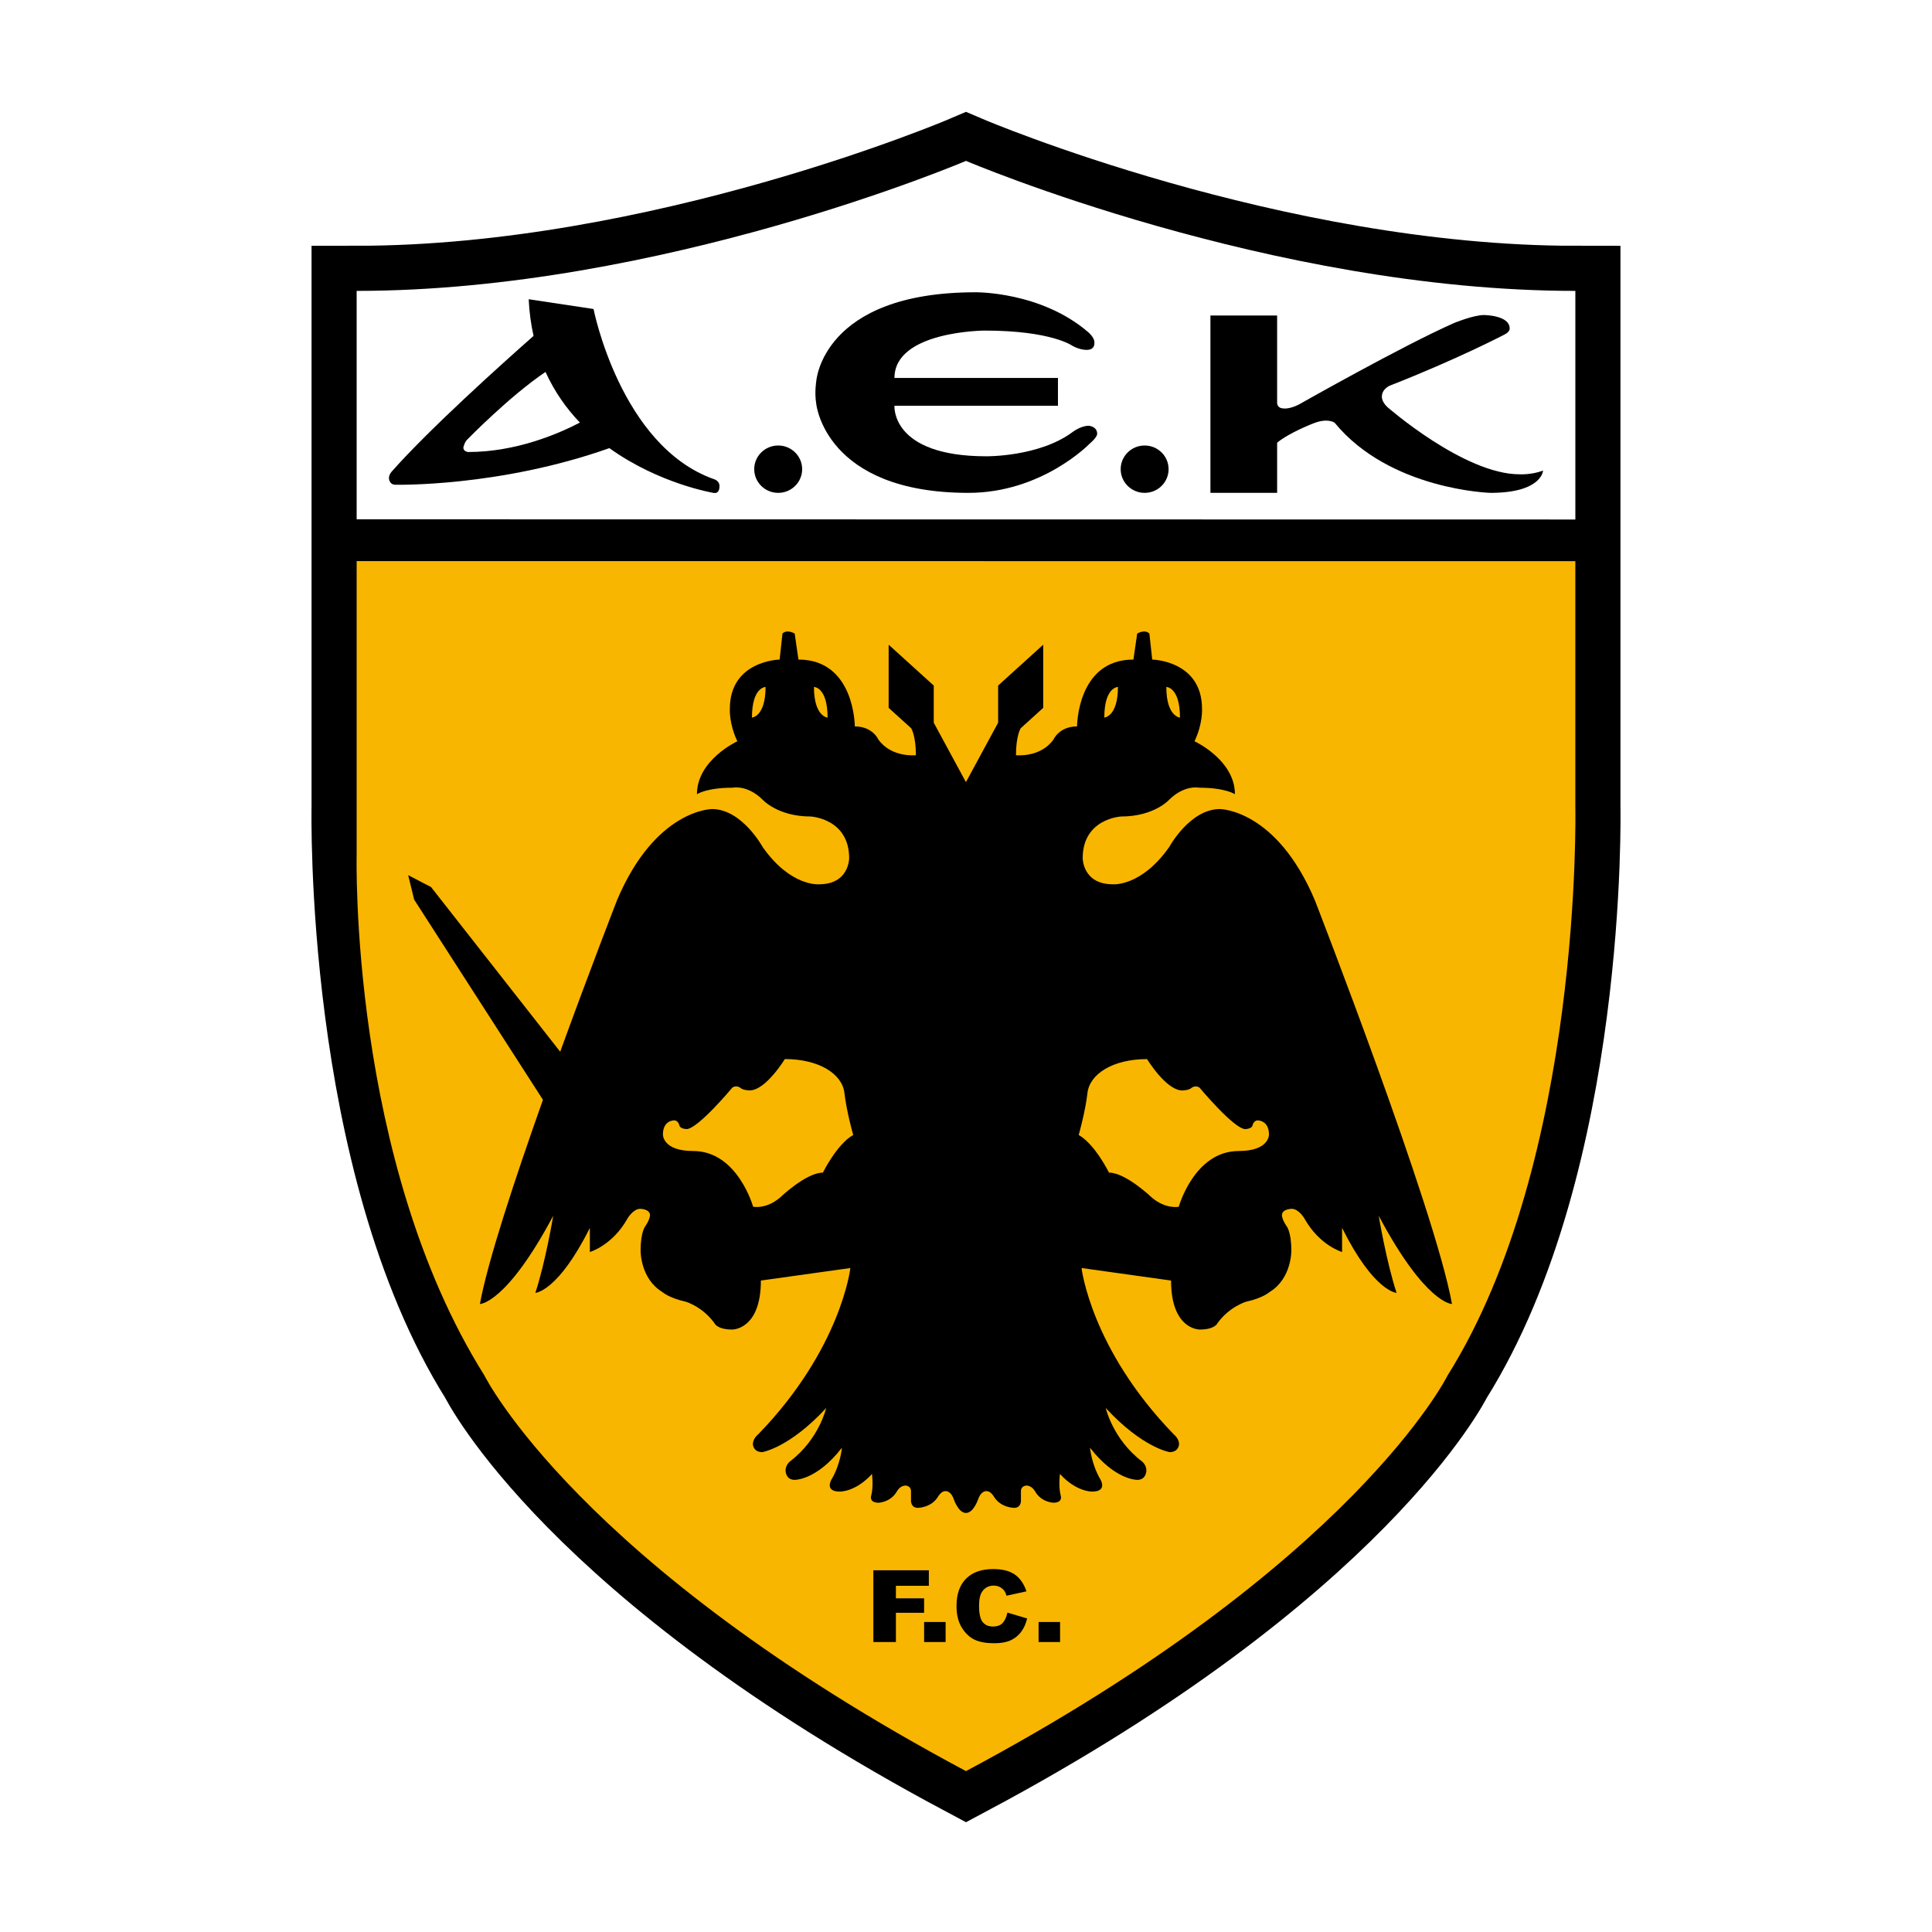 <?xml version="1.0" encoding="utf-8"?>
<!-- Generator: Adobe Illustrator 12.0.0, SVG Export Plug-In . SVG Version: 6.00 Build 51448)  -->
<!DOCTYPE svg PUBLIC "-//W3C//DTD SVG 1.1//EN" "http://www.w3.org/Graphics/SVG/1.1/DTD/svg11.dtd">
<svg  version="1.1" id="Calque_1" xmlns:x="http://ns.adobe.com/Extensibility/1.0/" xmlns:i="http://ns.adobe.com/AdobeIllustrator/10.0/" xmlns:graph="http://ns.adobe.com/Graphs/1.0/"
	 xmlns="http://www.w3.org/2000/svg" xmlns:xlink="http://www.w3.org/1999/xlink" xmlns:a="http://ns.adobe.com/AdobeSVGViewerExtensions/3.0/"
	 width="192.756" height="192.756" viewBox="0 0 192.756 192.756"
	 style="overflow:visible;enable-background:new 0 0 192.756 192.756;" xml:space="preserve">
<g>
	<polygon style="fill-rule:evenodd;clip-rule:evenodd;fill:#FFFFFF;" points="0,0 192.756,0 192.756,192.756 0,192.756 0,0 	"/>
	<path style="fill-rule:evenodd;clip-rule:evenodd;stroke:#000000;stroke-width:9;stroke-miterlimit:2.613;" d="
		M96.377,16.051c0,0-30.421,12.971-60.794,12.971v51.513c0,0-0.751,35.206,12.749,56.7c0,0,9.305,18.808,48.046,39.469
		c38.741-20.661,48.045-39.469,48.045-39.469c13.5-21.494,12.75-56.7,12.75-56.7V29.022C126.799,29.022,96.377,16.051,96.377,16.051
		L96.377,16.051z"/>
	<path style="fill-rule:evenodd;clip-rule:evenodd;fill:#F9B600;" d="M157.173,55.985v24.55c0,0,0.75,35.206-12.75,56.7
		c0,0-9.305,18.808-48.046,39.469c-38.741-20.661-48.045-39.469-48.045-39.469c-13.5-21.494-12.749-51.975-12.749-51.975V55.983
		L157.173,55.985L157.173,55.985z"/>
	<path style="fill-rule:evenodd;clip-rule:evenodd;fill:#FFFFFF;" d="M35.583,51.813V29.022c30.373,0,60.794-12.971,60.794-12.971
		s30.422,12.971,60.796,12.971v22.809L35.583,51.813L35.583,51.813z"/>
	<path style="fill-rule:evenodd;clip-rule:evenodd;" d="M71.781,48.478c0-0.555-0.611-0.694-0.611-0.694
		c-9.28-3.335-11.952-16.955-11.952-16.955l-6.469-0.973c0.057,1.305,0.231,2.516,0.484,3.656
		c-3.158,2.788-10.353,9.247-14.125,13.507c0,0-0.304,0.305-0.304,0.678c0,0,0.005,0.666,0.655,0.666c0,0,10.35,0.243,21.338-3.653
		c4.961,3.567,10.372,4.463,10.372,4.463C71.849,49.312,71.781,48.478,71.781,48.478L71.781,48.478z M46.228,44.657
		c0,0,0.097-0.513,0.386-0.799c0,0,4.2-4.312,7.812-6.75c0.899,1.98,2.088,3.651,3.429,5.052c-2.145,1.121-6.357,2.937-11.153,2.937
		C46.703,45.097,46.228,45.056,46.228,44.657L46.228,44.657z"/>
	<path style="fill-rule:evenodd;clip-rule:evenodd;" d="M81.436,40.279c0,0,0.844,8.894,15.187,8.894
		c7.337,0,12.07-4.887,12.07-4.887c0.796-0.672,0.772-0.996,0.772-0.996c0-0.764-0.844-0.811-0.844-0.811
		c-0.82,0-1.64,0.648-1.64,0.648c-3.326,2.456-8.567,2.397-8.567,2.397c-9.562,0-9.174-5.038-9.174-5.038h16.312v-2.779H89.241
		c0-4.69,9-4.725,9-4.725c6.698,0,8.771,1.529,8.771,1.529c0.79,0.435,1.424,0.395,1.424,0.395c0.891,0,0.749-0.789,0.749-0.789
		c0-0.457-0.608-0.972-0.608-0.972c-4.735-4.078-11.25-3.985-11.25-3.985c-15.328,0-15.891,8.896-15.891,8.896
		S81.249,39.167,81.436,40.279L81.436,40.279z"/>
	<path style="fill-rule:evenodd;clip-rule:evenodd;" d="M153.951,46.95c0,0-0.096,2.223-5.25,2.223c0,0-10.032-0.278-15.541-6.993
		c0,0-0.654-0.511-2.084,0.045c0,0-2.438,0.926-3.657,1.945v5.003h-6.655V31.478h6.655v8.708c0,0-0.034,0.568,0.703,0.568
		c0,0,0.528,0.07,1.442-0.382c0,0,10.316-5.855,15.526-8.153c0,0,1.923-0.787,2.953-0.787c0,0,2.578,0,2.578,1.343
		c0,0,0.046,0.323-0.517,0.602c0,0-4.687,2.456-11.437,5.096c0,0-0.797,0.324-0.797,1.1c0,0-0.046,0.487,0.551,1.043
		c0,0,7.653,6.705,13.183,6.705C151.605,47.32,152.802,47.389,153.951,46.95L153.951,46.95z"/>
	<path style="fill-rule:evenodd;clip-rule:evenodd;" d="M80.031,46.81c0,1.305-1.071,2.363-2.391,2.363
		c-1.32,0-2.391-1.058-2.391-2.363c0-1.304,1.071-2.362,2.391-2.362C78.96,44.448,80.031,45.506,80.031,46.81L80.031,46.81z"/>
	<path style="fill-rule:evenodd;clip-rule:evenodd;" d="M116.591,46.81c0,1.305-1.068,2.363-2.39,2.363
		c-1.32,0-2.391-1.058-2.391-2.363c0-1.304,1.07-2.362,2.391-2.362C115.522,44.448,116.591,45.506,116.591,46.81L116.591,46.81z"/>
	<polygon style="fill-rule:evenodd;clip-rule:evenodd;" points="87.135,156.668 92.671,156.668 92.671,158.214 89.385,158.214 
		89.385,159.466 92.198,159.466 92.198,160.907 89.385,160.907 89.385,163.826 87.135,163.826 87.135,156.668 	"/>
	<polygon style="fill-rule:evenodd;clip-rule:evenodd;" points="92.2,161.828 94.344,161.828 94.344,163.826 92.2,163.826 
		92.2,161.828 	"/>
	<path style="fill-rule:evenodd;clip-rule:evenodd;" d="M100.51,160.889l1.97,0.587c-0.132,0.545-0.341,1-0.623,1.365
		c-0.284,0.365-0.635,0.643-1.055,0.827c-0.421,0.186-0.957,0.279-1.604,0.279c-0.787,0-1.43-0.113-1.93-0.339
		c-0.499-0.226-0.93-0.623-1.293-1.193c-0.362-0.568-0.543-1.297-0.543-2.186c0-1.183,0.318-2.093,0.956-2.729
		s1.54-0.954,2.707-0.954c0.911,0,1.629,0.183,2.153,0.546c0.521,0.363,0.908,0.924,1.163,1.677l-1.987,0.436
		c-0.068-0.219-0.142-0.379-0.217-0.479c-0.123-0.17-0.276-0.3-0.458-0.392c-0.179-0.091-0.38-0.137-0.604-0.137
		c-0.504,0-0.89,0.202-1.159,0.604c-0.204,0.299-0.305,0.768-0.305,1.407c0,0.793,0.122,1.337,0.364,1.63
		c0.244,0.295,0.584,0.441,1.024,0.441c0.426,0,0.75-0.118,0.967-0.356C100.253,161.688,100.411,161.342,100.51,160.889
		L100.51,160.889z"/>
	<polygon style="fill-rule:evenodd;clip-rule:evenodd;" points="103.62,161.828 105.764,161.828 105.764,163.826 103.62,163.826 
		103.62,161.828 	"/>
	<path style="fill-rule:evenodd;clip-rule:evenodd;" d="M144.864,130.102c-1.688-9.45-13.688-40.302-13.688-40.302
		c-3.844-9.079-9.469-9.08-9.469-9.08c-2.999,0-5.062,3.799-5.062,3.799c-2.812,3.984-5.625,3.706-5.625,3.706c-3,0-3-2.594-3-2.594
		c0-3.984,3.843-4.169,3.843-4.169c3.282,0,4.782-1.668,4.782-1.668c1.546-1.528,3-1.205,3-1.205c2.623,0,3.562,0.649,3.562,0.649
		c0-3.428-4.032-5.281-4.032-5.281c0.845-1.76,0.75-3.242,0.75-3.242c0-4.818-4.968-4.911-4.968-4.911l-0.282-2.594
		c-0.468-0.463-1.218,0-1.218,0l-0.375,2.594c-5.625,0-5.625,6.671-5.625,6.671c-1.781,0-2.345,1.297-2.345,1.297
		c-1.312,1.853-3.749,1.575-3.749,1.575c0-1.945,0.47-2.687,0.47-2.687l2.249-2.038v-6.3l-4.499,4.077v3.705l-3.212,5.93
		l-3.211-5.93v-3.705l-4.5-4.077v6.3l2.25,2.038c0,0,0.469,0.742,0.469,2.687c0,0-2.438,0.278-3.75-1.575
		c0,0-0.562-1.297-2.344-1.297c0,0,0-6.671-5.625-6.671l-0.374-2.594c0,0-0.751-0.463-1.22,0l-0.282,2.594
		c0,0-4.968,0.093-4.968,4.911c0,0-0.094,1.482,0.75,3.242c0,0-4.031,1.854-4.031,5.281c0,0,0.938-0.649,3.562-0.649
		c0,0,1.454-0.324,3,1.205c0,0,1.5,1.668,4.781,1.668c0,0,3.843,0.185,3.843,4.169c0,0,0,2.594-3,2.594c0,0-2.812,0.278-5.625-3.706
		c0,0-2.062-3.799-5.062-3.799c0,0-5.624,0.001-9.468,9.08c0,0-2.675,6.877-5.676,15.131L43.007,88.502l-2.283-1.188l0.596,2.439
		l12.85,19.975c-2.825,7.969-5.547,16.228-6.288,20.373c0,0,2.625,0,7.312-8.802c0,0-0.75,4.539-1.781,7.69
		c0,0,2.25-0.093,5.437-6.485v2.409c0,0,2.251-0.65,3.751-3.336c0,0,0.562-0.973,1.265-0.973c0,0,0.985,0,0.985,0.648
		c0,0,0,0.369-0.422,1.019c0,0-0.515,0.51-0.515,2.502c0,0-0.047,2.78,2.156,4.123c0,0,0.657,0.603,2.343,0.973
		c0,0,1.641,0.463,2.861,2.131c0,0,0.233,0.648,1.781,0.648c0,0,2.859,0.047,2.859-4.888l8.929-1.25c0,0-0.914,8.06-9.21,16.606
		c0,0-0.516,0.395-0.516,0.974c0,0,0.023,0.788,0.938,0.788c0,0,2.695-0.417,6.375-4.401c0,0-0.703,3.103-3.585,5.305
		c0,0-0.469,0.34-0.469,0.931c0,0-0.005,0.932,0.908,0.932c0,0,2.186,0.061,4.716-3.206c0,0-0.141,1.666-1.055,3.195
		c0,0-0.704,1.182,0.844,1.182c0,0,1.571,0.047,3.21-1.761c0,0,0.164,1.206-0.07,2.132c0,0-0.28,0.718,0.704,0.741
		c0,0,1.219-0.023,1.852-1.136c0,0,0.303-0.579,0.866-0.579c0,0,0.541,0.024,0.541,0.557v0.995c0,0,0,0.673,0.679,0.673
		c0,0,1.335,0,2.015-1.112c0,0,0.306-0.556,0.727-0.556c0,0,0.492-0.069,0.797,0.672c0,0,0.465,1.505,1.266,1.505
		c0.802,0,1.267-1.505,1.267-1.505c0.304-0.741,0.796-0.672,0.796-0.672c0.422,0,0.728,0.556,0.728,0.556
		c0.68,1.112,2.014,1.112,2.014,1.112c0.68,0,0.68-0.673,0.68-0.673v-0.995c0-0.532,0.541-0.557,0.541-0.557
		c0.562,0,0.866,0.579,0.866,0.579c0.634,1.112,1.851,1.136,1.851,1.136c0.984-0.023,0.704-0.741,0.704-0.741
		c-0.234-0.926-0.071-2.132-0.071-2.132c1.642,1.808,3.212,1.761,3.212,1.761c1.547,0,0.843-1.182,0.843-1.182
		c-0.913-1.529-1.055-3.195-1.055-3.195c2.531,3.267,4.717,3.206,4.717,3.206c0.913,0,0.909-0.932,0.909-0.932
		c0-0.591-0.47-0.931-0.47-0.931c-2.882-2.202-3.585-5.305-3.585-5.305c3.679,3.984,6.375,4.401,6.375,4.401
		c0.913,0,0.937-0.788,0.937-0.788c0-0.579-0.516-0.974-0.516-0.974c-8.296-8.547-9.211-16.606-9.211-16.606l8.931,1.25
		c0,4.935,2.859,4.888,2.859,4.888c1.546,0,1.78-0.648,1.78-0.648c1.219-1.668,2.86-2.131,2.86-2.131
		c1.688-0.37,2.343-0.973,2.343-0.973c2.203-1.343,2.157-4.123,2.157-4.123c0-1.992-0.517-2.502-0.517-2.502
		c-0.423-0.649-0.423-1.019-0.423-1.019c0-0.648,0.985-0.648,0.985-0.648c0.703,0,1.265,0.973,1.265,0.973
		c1.5,2.686,3.752,3.336,3.752,3.336v-2.409c3.187,6.393,5.437,6.485,5.437,6.485c-1.031-3.151-1.781-7.69-1.781-7.69
		C142.239,130.102,144.864,130.102,144.864,130.102L144.864,130.102z M117.726,71.595c0,0-1.361-0.093-1.361-3.058
		C116.364,68.537,117.726,68.537,117.726,71.595L117.726,71.595z M111.538,68.537c0,2.965-1.361,3.058-1.361,3.058
		C110.177,68.537,111.538,68.537,111.538,68.537L111.538,68.537z M75.022,71.595c0-3.058,1.359-3.058,1.359-3.058
		C76.381,71.502,75.022,71.595,75.022,71.595L75.022,71.595z M81.209,68.537c0,0,1.359,0,1.359,3.058
		C82.568,71.595,81.209,71.502,81.209,68.537L81.209,68.537z M82.1,116.992c-1.688,0-4.289,2.501-4.289,2.501
		c-1.406,1.182-2.672,0.903-2.672,0.903s-1.546-5.559-5.976-5.559c-3.071,0-3.024-1.645-3.024-1.645
		c0-1.436,1.125-1.413,1.125-1.413c0.445,0,0.539,0.579,0.539,0.579c0.165,0.277,0.692,0.29,0.692,0.29
		c1.125,0,4.569-4.136,4.569-4.136c0.387-0.277,0.774,0,0.774,0c0.281,0.279,0.949,0.279,0.949,0.279
		c1.618,0,3.516-3.128,3.516-3.128c3.374,0,5.732,1.458,5.949,3.402c0.204,1.811,0.871,4.172,0.871,4.172
		C83.506,114.143,82.1,116.992,82.1,116.992L82.1,116.992z M123.584,114.838c-4.431,0-5.978,5.559-5.978,5.559
		s-1.266,0.278-2.672-0.903c0,0-2.601-2.501-4.288-2.501c0,0-1.407-2.85-3.024-3.753c0,0,0.67-2.361,0.871-4.172
		c0.217-1.944,2.575-3.402,5.95-3.402c0,0,1.897,3.128,3.516,3.128c0,0,0.667,0,0.948-0.279c0,0,0.386-0.277,0.773,0
		c0,0,3.445,4.136,4.57,4.136c0,0,0.527-0.013,0.691-0.29c0,0,0.094-0.579,0.539-0.579c0,0,1.125-0.022,1.125,1.413
		C126.606,113.193,126.653,114.838,123.584,114.838L123.584,114.838z"/>
</g>
</svg>
